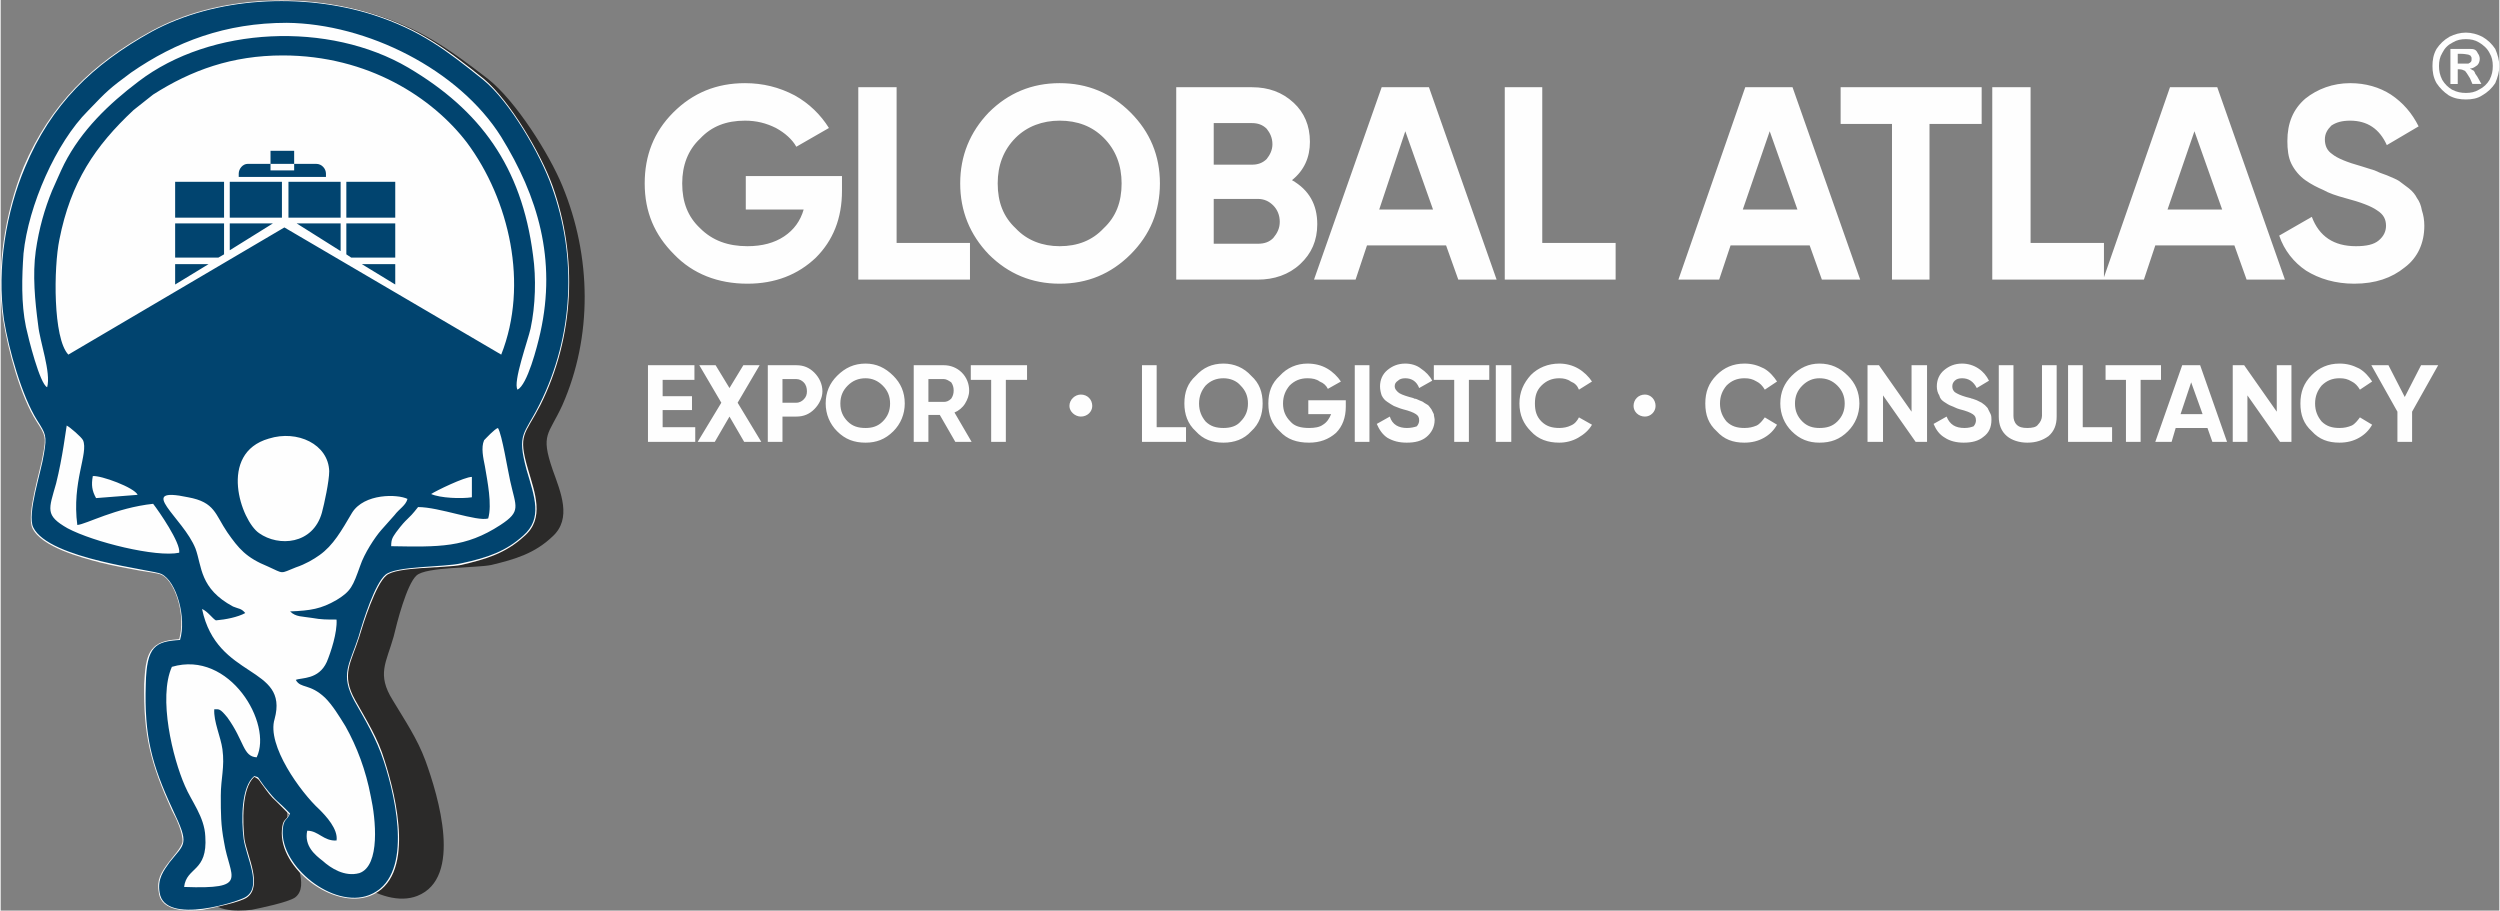 <?xml version="1.0" encoding="UTF-8"?>
<!DOCTYPE svg PUBLIC "-//W3C//DTD SVG 1.1//EN" "http://www.w3.org/Graphics/SVG/1.1/DTD/svg11.dtd">
<!-- Creator: CorelDRAW -->
<svg xmlns="http://www.w3.org/2000/svg" xml:space="preserve" width="151px" height="55px" version="1.1" style="shape-rendering:geometricPrecision; text-rendering:geometricPrecision; image-rendering:optimizeQuality; fill-rule:evenodd; clip-rule:evenodd"
viewBox="0 0 30.65 11.17"
 xmlns:xlink="http://www.w3.org/1999/xlink"
 xmlns:xodm="http://www.corel.com/coreldraw/odm/2003">
 <rect x="0" y="0" width="30.65" height="11.17" fill="#808080" stroke="none"/>
 <defs>
  <style type="text/css">
   <![CDATA[
    .fil1 {fill:#FEFEFE}
    .fil0 {fill:#2B2A29}
    .fil2 {fill:#01446F}
    .fil3 {fill:#FEFEFE;fill-rule:nonzero}
   ]]>
  </style>
 </defs>
 <g id="Layer_x0020_1">
  <path class="fil0" d="M2.61 7.84c0.03,-0.14 0.01,-0.32 -0.04,-0.46 -0.04,-0.11 -0.11,-0.28 -0.23,-0.33 -0.04,-0.02 -0.2,-0.04 -0.26,-0.05 -0.16,-0.03 -0.33,-0.06 -0.49,-0.1 -0.24,-0.06 -0.73,-0.19 -0.85,-0.42 -0.1,-0.17 0.05,-0.71 0.08,-0.91 0.02,-0.21 0.02,-0.23 -0.1,-0.4 -0.22,-0.31 -0.4,-0.88 -0.48,-1.25 -0.12,-0.61 -0.06,-1.3 0.15,-1.87 0.28,-0.77 0.77,-1.27 1.48,-1.67 0.77,-0.43 1.83,-0.48 2.7,-0.21 0.58,0.18 0.93,0.43 1.41,0.8 0.34,0.27 0.75,0.92 0.91,1.31 0.36,0.87 0.37,1.85 0,2.69 -0.17,0.37 -0.27,0.35 -0.12,0.79 0.1,0.28 0.24,0.6 0,0.82 -0.22,0.21 -0.46,0.28 -0.75,0.35 -0.19,0.04 -0.8,0.02 -0.92,0.13 -0.12,0.11 -0.24,0.58 -0.28,0.75 -0.09,0.32 -0.21,0.46 -0.01,0.78 0.15,0.25 0.3,0.47 0.4,0.74 0.16,0.44 0.46,1.44 -0.1,1.66 -0.43,0.17 -1.13,-0.34 -1.12,-0.81 0,-0.14 0.04,-0.11 0.08,-0.19 -0.06,-0.06 -0.11,-0.11 -0.17,-0.16 -0.06,-0.05 -0.11,-0.12 -0.16,-0.19 -0.06,-0.06 -0.05,-0.08 -0.12,-0.11 -0.15,0.15 -0.11,0.57 -0.08,0.76 0.04,0.2 0.26,0.58 0.07,0.72 -0.09,0.06 -0.43,0.13 -0.53,0.15 -0.19,0.02 -0.51,0.03 -0.56,-0.21 -0.03,-0.16 0.02,-0.25 0.1,-0.37 0.05,-0.07 0.15,-0.17 0.16,-0.25 0.01,-0.11 -0.1,-0.3 -0.15,-0.39 -0.29,-0.57 -0.4,-0.92 -0.42,-1.55 0,-0.13 -0.01,-0.34 0.08,-0.44 0.08,-0.09 0.21,-0.1 0.32,-0.11z"/>
  <path class="fil1" d="M2.19 7.84c0.04,-0.14 0.03,-0.32 -0.01,-0.46 -0.03,-0.11 -0.1,-0.28 -0.21,-0.33 -0.04,-0.02 -0.21,-0.04 -0.26,-0.05 -0.16,-0.03 -0.33,-0.06 -0.49,-0.1 -0.23,-0.06 -0.72,-0.19 -0.83,-0.42 -0.08,-0.17 0.1,-0.71 0.13,-0.91 0.04,-0.21 0.03,-0.23 -0.08,-0.4 -0.2,-0.31 -0.35,-0.88 -0.41,-1.25 -0.09,-0.61 0.02,-1.3 0.25,-1.87 0.33,-0.77 0.84,-1.27 1.57,-1.67 0.79,-0.43 1.85,-0.48 2.71,-0.21 0.57,0.18 0.91,0.43 1.37,0.8 0.32,0.27 0.7,0.92 0.84,1.31 0.31,0.87 0.27,1.85 -0.15,2.69 -0.19,0.37 -0.28,0.35 -0.15,0.79 0.08,0.28 0.21,0.6 -0.05,0.82 -0.23,0.21 -0.47,0.28 -0.77,0.35 -0.2,0.04 -0.8,0.02 -0.92,0.13 -0.13,0.11 -0.28,0.58 -0.33,0.75 -0.1,0.32 -0.23,0.46 -0.05,0.78 0.14,0.25 0.28,0.47 0.36,0.74 0.14,0.44 0.39,1.44 -0.18,1.66 -0.45,0.17 -1.12,-0.34 -1.08,-0.81 0.01,-0.14 0.05,-0.11 0.09,-0.19 -0.06,-0.06 -0.11,-0.11 -0.16,-0.16 -0.06,-0.05 -0.11,-0.12 -0.16,-0.19 -0.05,-0.06 -0.04,-0.08 -0.11,-0.11 -0.16,0.15 -0.14,0.57 -0.12,0.76 0.03,0.2 0.23,0.58 0.03,0.72 -0.09,0.06 -0.43,0.13 -0.54,0.15 -0.18,0.02 -0.51,0.03 -0.54,-0.21 -0.03,-0.16 0.03,-0.25 0.12,-0.37 0.05,-0.07 0.15,-0.17 0.17,-0.25 0.01,-0.11 -0.08,-0.3 -0.13,-0.39 -0.26,-0.57 -0.35,-0.92 -0.34,-1.55 0.01,-0.13 0.01,-0.34 0.11,-0.44 0.08,-0.09 0.21,-0.1 0.32,-0.11z"/>
  <path class="fil2" d="M3.55 9.98c-0.04,0.09 -0.08,0.06 -0.09,0.2 -0.03,0.45 0.62,0.97 1.06,0.8 0.54,-0.21 0.34,-1.15 0.18,-1.64 -0.09,-0.28 -0.23,-0.51 -0.36,-0.74 -0.18,-0.33 -0.06,-0.45 0.05,-0.79 0.06,-0.21 0.2,-0.65 0.33,-0.76 0.13,-0.11 0.71,-0.09 0.93,-0.14 0.33,-0.07 0.55,-0.15 0.76,-0.34 0.24,-0.21 0.14,-0.47 0.04,-0.81 -0.12,-0.45 -0.03,-0.42 0.16,-0.8 0.42,-0.84 0.46,-1.81 0.15,-2.67 -0.14,-0.4 -0.52,-1.05 -0.84,-1.31 -0.45,-0.36 -0.77,-0.61 -1.36,-0.8 -0.86,-0.27 -1.92,-0.22 -2.71,0.21 -0.72,0.4 -1.23,0.89 -1.55,1.66 -0.23,0.54 -0.35,1.23 -0.26,1.87 0.06,0.37 0.22,0.94 0.41,1.24 0.1,0.16 0.12,0.18 0.08,0.41 -0.03,0.21 -0.21,0.74 -0.13,0.9 0.19,0.39 1.48,0.52 1.57,0.57 0.19,0.09 0.31,0.54 0.23,0.81 -0.3,0.02 -0.41,0.07 -0.42,0.54 -0.02,0.64 0.07,0.98 0.33,1.54 0.21,0.44 0.15,0.41 -0.04,0.65 -0.07,0.1 -0.15,0.2 -0.12,0.37 0.06,0.41 1,0.1 1.06,0.05 0.2,-0.13 0,-0.49 -0.03,-0.71 -0.03,-0.24 -0.03,-0.64 0.13,-0.77 0.07,0.02 0.03,0 0.12,0.12 0.18,0.23 0.14,0.15 0.32,0.34zm-2.98 -5.23c-0.09,-0.04 -0.23,-0.6 -0.26,-0.74 -0.06,-0.29 -0.05,-0.61 -0.03,-0.9 0.06,-0.59 0.4,-1.36 0.79,-1.75 0.24,-0.25 0.26,-0.27 0.53,-0.47 0.55,-0.38 1.16,-0.61 1.91,-0.61 0.98,0.01 2.11,0.57 2.63,1.4 0.45,0.73 0.68,1.5 0.48,2.4 -0.04,0.18 -0.16,0.64 -0.28,0.7 -0.06,-0.09 0.13,-0.61 0.16,-0.75 0.06,-0.28 0.07,-0.62 0.03,-0.9 -0.14,-1.09 -0.65,-1.78 -1.53,-2.3 -0.97,-0.57 -2.42,-0.51 -3.31,0.17 -0.37,0.28 -0.7,0.6 -0.91,1.01 -0.05,0.1 -0.1,0.22 -0.15,0.33 -0.09,0.22 -0.16,0.46 -0.2,0.74 -0.04,0.29 -0.01,0.61 0.03,0.91 0.02,0.2 0.16,0.58 0.11,0.76zm0.26 -0.4c-0.19,-0.2 -0.18,-1.07 -0.11,-1.41 0.14,-0.71 0.44,-1.15 0.91,-1.59l0.24 -0.19c0.47,-0.3 0.97,-0.48 1.59,-0.48 1.05,0 1.84,0.52 2.26,1.07 0.52,0.7 0.76,1.74 0.42,2.6l-2.66 -1.56 -2.65 1.56zm1.36 2.43c-0.28,0.06 -1.05,-0.13 -1.37,-0.3 -0.28,-0.16 -0.23,-0.23 -0.14,-0.55 0.08,-0.32 0.12,-0.66 0.13,-0.71 0.04,0.02 0.18,0.14 0.2,0.18 0.07,0.16 -0.14,0.51 -0.07,1.04 0.11,-0.01 0.47,-0.21 0.93,-0.26 0.07,0.09 0.34,0.48 0.32,0.6zm3.75 -1.06c-0.02,-0.1 -0.05,-0.23 -0.01,-0.32 0.02,-0.02 0.13,-0.14 0.17,-0.15 0.05,0.08 0.12,0.52 0.15,0.65 0.07,0.32 0.14,0.37 -0.12,0.54 -0.43,0.28 -0.75,0.27 -1.34,0.26 0,-0.09 0.02,-0.11 0.06,-0.17 0.15,-0.2 0.13,-0.13 0.27,-0.31 0.26,0 0.72,0.18 0.86,0.14 0.05,-0.17 -0.01,-0.46 -0.04,-0.64zm-2.65 -0.34c0.35,-0.11 0.73,0.07 0.74,0.4 0,0.12 -0.06,0.4 -0.09,0.51 -0.11,0.39 -0.53,0.42 -0.77,0.25 -0.22,-0.15 -0.51,-0.98 0.12,-1.16zm-2.12 0.73c-0.05,-0.09 -0.06,-0.16 -0.04,-0.27 0.1,-0.01 0.51,0.14 0.55,0.23l-0.51 0.04zm4.11 -0.05c0.06,-0.04 0.41,-0.21 0.5,-0.21l0 0.25c-0.13,0.02 -0.39,0.01 -0.5,-0.04zm-2.64 1.55c0.12,-0.01 0.27,-0.04 0.36,-0.09 -0.05,-0.06 -0.08,-0.05 -0.15,-0.08 -0.41,-0.22 -0.38,-0.49 -0.46,-0.71 -0.15,-0.38 -0.75,-0.77 -0.09,-0.63 0.33,0.06 0.33,0.21 0.48,0.43 0.14,0.2 0.23,0.31 0.5,0.42 0.2,0.09 0.14,0.09 0.34,0.01 0.12,-0.04 0.22,-0.1 0.29,-0.15 0.17,-0.12 0.27,-0.3 0.4,-0.52 0.15,-0.24 0.56,-0.23 0.68,-0.17 -0.02,0.08 -0.1,0.12 -0.16,0.2l-0.16 0.18c-0.08,0.09 -0.21,0.29 -0.26,0.44 -0.09,0.25 -0.11,0.31 -0.29,0.42 -0.19,0.11 -0.32,0.13 -0.57,0.14 0.07,0.07 0.15,0.06 0.27,0.08 0.11,0.02 0.18,0.02 0.3,0.02 0.01,0.16 -0.07,0.4 -0.12,0.52 -0.1,0.22 -0.31,0.19 -0.38,0.22 0.06,0.11 0.17,0.04 0.36,0.22 0.09,0.09 0.17,0.22 0.25,0.35 0.14,0.25 0.25,0.54 0.31,0.86 0.06,0.27 0.12,0.85 -0.14,0.94 -0.18,0.05 -0.35,-0.06 -0.45,-0.15 -0.09,-0.07 -0.23,-0.18 -0.19,-0.37 0.14,0 0.2,0.13 0.36,0.12 0.02,-0.14 -0.13,-0.3 -0.21,-0.38 -0.23,-0.21 -0.65,-0.79 -0.55,-1.11 0.18,-0.66 -0.71,-0.48 -0.89,-1.35 0.07,0.03 0.13,0.12 0.17,0.14zm-0.39 3.27c0.03,-0.25 0.29,-0.18 0.26,-0.62 -0.01,-0.24 -0.17,-0.43 -0.25,-0.62 -0.15,-0.34 -0.33,-1.08 -0.16,-1.46 0.71,-0.21 1.24,0.7 1.04,1.11 -0.17,-0.01 -0.15,-0.2 -0.36,-0.49 -0.09,-0.11 -0.1,-0.1 -0.16,-0.1 -0.01,0.15 0.08,0.34 0.1,0.49 0.03,0.22 -0.02,0.36 -0.02,0.57 0,0.22 0,0.36 0.04,0.57 0.07,0.44 0.32,0.58 -0.49,0.55zm2.59 -7.64l0 0.25 -0.41 -0.25 0.41 0zm0 -0.5l0 0.42 -0.54 0 -0.06 -0.04 0 -0.38 0.6 0zm-0.6 -0.51l0.6 0 0 0.44 -0.6 0 0 -0.44zm-0.07 0.51l0 0.34 -0.54 -0.34 0.54 0zm-0.64 -0.51l0.64 0 0 0.44 -0.64 0 0 -0.44zm-0.72 0.84l0 -0.33 0.53 0 -0.53 0.33zm0 -0.84l0.64 0 0 0.44 -0.64 0 0 -0.44zm-0.67 1.26l0 -0.25 0.41 0 -0.41 0.25zm0.6 -0.75l0 0.38 -0.07 0.04 -0.53 0 0 -0.42 0.6 0zm-0.6 -0.51l0.6 0 0 0.44 -0.6 0 0 -0.44zm0.89 -0.22l0.84 0c0.07,0 0.12,0.06 0.12,0.12l0 0.04 -1.07 0 0 -0.04c0,-0.06 0.05,-0.12 0.11,-0.12zm0.28 -0.16l0.29 0 0 0.24 -0.29 0 0 -0.24z"/>
  <g id="_2812659963776">
   <path class="fil3" d="M10.32 2.16l0 0.18c0,0.34 -0.11,0.61 -0.32,0.82 -0.22,0.21 -0.5,0.32 -0.84,0.32 -0.36,0 -0.67,-0.12 -0.9,-0.36 -0.24,-0.24 -0.36,-0.52 -0.36,-0.87 0,-0.34 0.11,-0.63 0.35,-0.87 0.24,-0.24 0.53,-0.36 0.88,-0.36 0.22,0 0.42,0.05 0.61,0.15 0.18,0.1 0.32,0.24 0.42,0.4l-0.4 0.23c-0.05,-0.09 -0.14,-0.17 -0.25,-0.23 -0.12,-0.06 -0.24,-0.09 -0.38,-0.09 -0.23,0 -0.41,0.07 -0.55,0.22 -0.15,0.14 -0.22,0.33 -0.22,0.55 0,0.23 0.07,0.41 0.22,0.55 0.15,0.15 0.34,0.22 0.58,0.22 0.18,0 0.33,-0.04 0.45,-0.12 0.12,-0.08 0.2,-0.19 0.24,-0.33l-0.71 0 0 -0.41 1.18 0zm0.67 0.82l0.9 0 0 0.45 -1.37 0 0 -2.36 0.47 0 0 1.91zm2.87 0.14c-0.24,0.24 -0.53,0.36 -0.87,0.36 -0.34,0 -0.63,-0.12 -0.87,-0.36 -0.23,-0.24 -0.35,-0.53 -0.35,-0.87 0,-0.34 0.12,-0.63 0.35,-0.87 0.24,-0.24 0.53,-0.36 0.87,-0.36 0.34,0 0.63,0.12 0.87,0.36 0.24,0.24 0.36,0.53 0.36,0.87 0,0.34 -0.12,0.63 -0.36,0.87zm-1.41 -0.32c0.14,0.15 0.33,0.22 0.54,0.22 0.22,0 0.4,-0.07 0.54,-0.22 0.15,-0.14 0.22,-0.32 0.22,-0.55 0,-0.22 -0.07,-0.41 -0.22,-0.56 -0.14,-0.14 -0.32,-0.21 -0.54,-0.21 -0.21,0 -0.4,0.07 -0.54,0.21 -0.15,0.15 -0.22,0.34 -0.22,0.56 0,0.23 0.07,0.41 0.22,0.55zm3.39 -0.59c0.21,0.12 0.31,0.3 0.31,0.54 0,0.2 -0.07,0.36 -0.21,0.49 -0.14,0.13 -0.32,0.19 -0.52,0.19l-1 0 0 -2.36 0.93 0c0.2,0 0.37,0.06 0.51,0.19 0.13,0.12 0.2,0.28 0.2,0.48 0,0.19 -0.07,0.35 -0.22,0.47zm-0.49 -0.7l-0.47 0 0 0.51 0.47 0c0.07,0 0.13,-0.02 0.18,-0.07 0.04,-0.05 0.07,-0.11 0.07,-0.18 0,-0.08 -0.03,-0.14 -0.07,-0.19 -0.05,-0.05 -0.11,-0.07 -0.18,-0.07zm0.07 1.48c0.08,0 0.14,-0.02 0.19,-0.07 0.05,-0.06 0.08,-0.12 0.08,-0.2 0,-0.08 -0.03,-0.15 -0.08,-0.2 -0.05,-0.05 -0.11,-0.08 -0.19,-0.08l-0.54 0 0 0.55 0.54 0zm2.46 0.44l-0.15 -0.42 -0.97 0 -0.14 0.42 -0.51 0 0.83 -2.36 0.58 0 0.83 2.36 -0.47 0zm-0.97 -0.86l0.66 0 -0.34 -0.96 -0.32 0.96zm2 0.41l0.9 0 0 0.45 -1.36 0 0 -2.36 0.46 0 0 1.91zm3.43 0.45l-0.15 -0.42 -0.97 0 -0.14 0.42 -0.5 0 0.82 -2.36 0.58 0 0.83 2.36 -0.47 0zm-0.97 -0.86l0.67 0 -0.34 -0.96 -0.33 0.96zm2.93 -1.5l0 0.45 -0.64 0 0 1.91 -0.46 0 0 -1.91 -0.63 0 0 -0.45 1.73 0zm0.6 1.91l0.9 0 0 0.45 -1.37 0 0 -2.36 0.47 0 0 1.91zm2.65 0.45l-0.15 -0.42 -0.97 0 -0.14 0.42 -0.5 0 0.82 -2.36 0.58 0 0.83 2.36 -0.47 0zm-0.97 -0.86l0.67 0 -0.34 -0.96 -0.33 0.96zm2.29 0.91c-0.23,0 -0.43,-0.06 -0.59,-0.16 -0.15,-0.1 -0.27,-0.25 -0.33,-0.43l0.4 -0.23c0.09,0.24 0.27,0.36 0.54,0.36 0.13,0 0.22,-0.02 0.28,-0.07 0.06,-0.05 0.09,-0.11 0.09,-0.18 0,-0.08 -0.03,-0.14 -0.11,-0.19 -0.07,-0.05 -0.2,-0.1 -0.39,-0.15 -0.11,-0.03 -0.2,-0.06 -0.27,-0.1 -0.07,-0.03 -0.15,-0.07 -0.22,-0.12 -0.07,-0.05 -0.13,-0.12 -0.17,-0.2 -0.04,-0.08 -0.05,-0.18 -0.05,-0.28 0,-0.22 0.07,-0.39 0.22,-0.52 0.15,-0.12 0.34,-0.19 0.55,-0.19 0.19,0 0.36,0.05 0.5,0.14 0.15,0.1 0.26,0.23 0.34,0.39l-0.39 0.23c-0.09,-0.2 -0.24,-0.3 -0.45,-0.3 -0.1,0 -0.17,0.02 -0.23,0.06 -0.05,0.05 -0.08,0.1 -0.08,0.17 0,0.08 0.03,0.14 0.09,0.18 0.06,0.05 0.18,0.1 0.36,0.15 0.07,0.02 0.12,0.04 0.16,0.05 0.04,0.02 0.09,0.04 0.15,0.06 0.07,0.03 0.12,0.05 0.15,0.07 0.04,0.03 0.08,0.06 0.12,0.09 0.05,0.04 0.08,0.08 0.1,0.12 0.03,0.04 0.05,0.09 0.06,0.15 0.02,0.06 0.03,0.12 0.03,0.19 0,0.21 -0.08,0.39 -0.24,0.51 -0.16,0.13 -0.36,0.2 -0.62,0.2z"/>
   <path class="fil3" d="M8.12 5.24l0.4 0 0 0.18 -0.58 0 0 -0.94 0.57 0 0 0.18 -0.39 0 0 0.2 0.36 0 0 0.17 -0.36 0 0 0.21zm1.21 0.18l-0.21 0 -0.18 -0.31 -0.18 0.31 -0.21 0 0.29 -0.48 -0.27 -0.46 0.2 0 0.17 0.28 0.17 -0.28 0.2 0 -0.27 0.46 0.29 0.48zm0.43 -0.94c0.09,0 0.16,0.03 0.22,0.09 0.06,0.06 0.1,0.14 0.1,0.23 0,0.08 -0.04,0.16 -0.1,0.22 -0.06,0.06 -0.13,0.09 -0.22,0.09l-0.17 0 0 0.31 -0.18 0 0 -0.94 0.35 0zm0 0.46c0.04,0 0.07,-0.02 0.09,-0.04 0.03,-0.03 0.04,-0.06 0.04,-0.1 0,-0.04 -0.01,-0.08 -0.04,-0.11 -0.02,-0.02 -0.05,-0.04 -0.09,-0.04l-0.17 0 0 0.29 0.17 0zm1.19 0.35c-0.1,0.1 -0.21,0.14 -0.34,0.14 -0.14,0 -0.25,-0.04 -0.35,-0.14 -0.09,-0.09 -0.14,-0.21 -0.14,-0.34 0,-0.14 0.05,-0.25 0.14,-0.34 0.1,-0.1 0.21,-0.15 0.35,-0.15 0.13,0 0.24,0.05 0.34,0.15 0.09,0.09 0.14,0.2 0.14,0.34 0,0.13 -0.05,0.25 -0.14,0.34zm-0.56 -0.12c0.06,0.06 0.13,0.08 0.22,0.08 0.08,0 0.15,-0.02 0.21,-0.08 0.06,-0.06 0.09,-0.13 0.09,-0.22 0,-0.09 -0.03,-0.16 -0.09,-0.22 -0.06,-0.06 -0.13,-0.09 -0.21,-0.09 -0.09,0 -0.16,0.03 -0.22,0.09 -0.06,0.06 -0.09,0.13 -0.09,0.22 0,0.09 0.03,0.16 0.09,0.22zm1.32 0.25l-0.19 -0.33 -0.14 0 0 0.33 -0.18 0 0 -0.94 0.37 0c0.08,0 0.16,0.03 0.22,0.09 0.06,0.06 0.09,0.14 0.09,0.22 0,0.06 -0.02,0.11 -0.05,0.16 -0.03,0.05 -0.08,0.09 -0.13,0.11l0.21 0.36 -0.2 0zm-0.33 -0.77l0 0.28 0.19 0c0.03,0 0.06,-0.01 0.09,-0.04 0.02,-0.03 0.03,-0.06 0.03,-0.1 0,-0.04 -0.01,-0.07 -0.03,-0.1 -0.03,-0.02 -0.06,-0.04 -0.09,-0.04l-0.19 0zm1.21 -0.17l0 0.18 -0.26 0 0 0.76 -0.18 0 0 -0.76 -0.25 0 0 -0.18 0.69 0zm1.59 0.76l0.36 0 0 0.18 -0.54 0 0 -0.94 0.18 0 0 0.76zm1.16 0.05c-0.09,0.1 -0.21,0.14 -0.34,0.14 -0.14,0 -0.25,-0.04 -0.34,-0.14 -0.1,-0.09 -0.14,-0.21 -0.14,-0.34 0,-0.14 0.04,-0.25 0.14,-0.34 0.09,-0.1 0.2,-0.15 0.34,-0.15 0.13,0 0.25,0.05 0.34,0.15 0.1,0.09 0.14,0.2 0.14,0.34 0,0.13 -0.04,0.25 -0.14,0.34zm-0.56 -0.12c0.06,0.06 0.13,0.08 0.22,0.08 0.08,0 0.16,-0.02 0.21,-0.08 0.06,-0.06 0.09,-0.13 0.09,-0.22 0,-0.09 -0.03,-0.16 -0.09,-0.22 -0.05,-0.06 -0.13,-0.09 -0.21,-0.09 -0.09,0 -0.16,0.03 -0.22,0.09 -0.05,0.06 -0.08,0.13 -0.08,0.22 0,0.09 0.03,0.16 0.08,0.22zm1.72 -0.26l0 0.08c0,0.13 -0.04,0.24 -0.12,0.32 -0.09,0.08 -0.2,0.12 -0.33,0.12 -0.15,0 -0.27,-0.04 -0.36,-0.14 -0.1,-0.09 -0.14,-0.2 -0.14,-0.34 0,-0.14 0.04,-0.25 0.14,-0.34 0.09,-0.1 0.21,-0.15 0.34,-0.15 0.09,0 0.17,0.02 0.24,0.06 0.07,0.04 0.13,0.1 0.17,0.16l-0.16 0.09c-0.02,-0.04 -0.05,-0.07 -0.1,-0.09 -0.04,-0.03 -0.09,-0.04 -0.15,-0.04 -0.09,0 -0.16,0.03 -0.22,0.09 -0.05,0.06 -0.08,0.13 -0.08,0.22 0,0.09 0.03,0.16 0.09,0.22 0.05,0.06 0.13,0.08 0.23,0.08 0.07,0 0.13,-0.01 0.17,-0.04 0.05,-0.03 0.08,-0.08 0.1,-0.13l-0.28 0 0 -0.17 0.46 0zm0.11 -0.43l0.18 0 0 0.94 -0.18 0 0 -0.94zm0.64 0.95c-0.1,0 -0.17,-0.02 -0.24,-0.06 -0.06,-0.04 -0.1,-0.1 -0.13,-0.17l0.16 -0.09c0.03,0.1 0.11,0.14 0.21,0.14 0.05,0 0.09,-0.01 0.12,-0.02 0.02,-0.02 0.03,-0.05 0.03,-0.07 0,-0.04 -0.01,-0.06 -0.04,-0.08 -0.03,-0.02 -0.08,-0.04 -0.16,-0.06 -0.04,-0.01 -0.08,-0.03 -0.11,-0.04 -0.02,-0.01 -0.05,-0.03 -0.08,-0.05 -0.03,-0.02 -0.05,-0.04 -0.07,-0.08 -0.01,-0.03 -0.02,-0.07 -0.02,-0.11 0,-0.08 0.03,-0.15 0.09,-0.2 0.06,-0.05 0.13,-0.08 0.22,-0.08 0.07,0 0.14,0.02 0.19,0.06 0.06,0.04 0.11,0.09 0.14,0.15l-0.16 0.09c-0.03,-0.08 -0.09,-0.12 -0.17,-0.12 -0.04,0 -0.07,0.01 -0.09,0.03 -0.03,0.02 -0.04,0.04 -0.04,0.07 0,0.03 0.02,0.05 0.04,0.07 0.02,0.02 0.07,0.04 0.14,0.06 0.03,0.01 0.05,0.01 0.06,0.02 0.02,0 0.04,0.01 0.06,0.02 0.03,0.01 0.05,0.02 0.06,0.03 0.02,0.01 0.03,0.02 0.05,0.03 0.02,0.02 0.03,0.04 0.04,0.05 0.01,0.02 0.02,0.04 0.03,0.06 0,0.02 0.01,0.05 0.01,0.07 0,0.09 -0.04,0.16 -0.1,0.21 -0.06,0.05 -0.14,0.07 -0.24,0.07zm1.01 -0.95l0 0.18 -0.25 0 0 0.76 -0.18 0 0 -0.76 -0.25 0 0 -0.18 0.68 0zm0.08 0l0.19 0 0 0.94 -0.19 0 0 -0.94zm0.78 0.95c-0.14,0 -0.26,-0.04 -0.35,-0.14 -0.09,-0.09 -0.14,-0.2 -0.14,-0.34 0,-0.14 0.05,-0.25 0.14,-0.35 0.09,-0.09 0.21,-0.14 0.35,-0.14 0.08,0 0.16,0.02 0.23,0.06 0.07,0.04 0.13,0.1 0.17,0.16l-0.16 0.1c-0.02,-0.05 -0.05,-0.08 -0.1,-0.1 -0.04,-0.03 -0.09,-0.04 -0.14,-0.04 -0.09,0 -0.16,0.03 -0.22,0.09 -0.06,0.06 -0.08,0.13 -0.08,0.22 0,0.09 0.02,0.16 0.08,0.22 0.06,0.06 0.13,0.08 0.22,0.08 0.05,0 0.1,-0.01 0.14,-0.03 0.05,-0.02 0.08,-0.06 0.1,-0.1l0.16 0.09c-0.04,0.07 -0.1,0.12 -0.17,0.16 -0.07,0.04 -0.15,0.06 -0.23,0.06zm2.27 0c-0.14,0 -0.25,-0.04 -0.34,-0.14 -0.1,-0.09 -0.14,-0.2 -0.14,-0.34 0,-0.14 0.04,-0.25 0.14,-0.35 0.09,-0.09 0.2,-0.14 0.34,-0.14 0.09,0 0.16,0.02 0.24,0.06 0.07,0.04 0.12,0.1 0.16,0.16l-0.15 0.1c-0.03,-0.05 -0.06,-0.08 -0.1,-0.1 -0.05,-0.03 -0.09,-0.04 -0.15,-0.04 -0.09,0 -0.16,0.03 -0.22,0.09 -0.05,0.06 -0.08,0.13 -0.08,0.22 0,0.09 0.03,0.16 0.08,0.22 0.06,0.06 0.13,0.08 0.22,0.08 0.06,0 0.1,-0.01 0.15,-0.03 0.04,-0.02 0.07,-0.06 0.1,-0.1l0.15 0.09c-0.04,0.07 -0.09,0.12 -0.16,0.16 -0.07,0.04 -0.15,0.06 -0.24,0.06zm1.27 -0.14c-0.1,0.1 -0.21,0.14 -0.35,0.14 -0.13,0 -0.24,-0.04 -0.34,-0.14 -0.09,-0.09 -0.14,-0.21 -0.14,-0.34 0,-0.14 0.05,-0.25 0.14,-0.34 0.1,-0.1 0.21,-0.15 0.34,-0.15 0.14,0 0.25,0.05 0.35,0.15 0.09,0.09 0.14,0.2 0.14,0.34 0,0.13 -0.05,0.25 -0.14,0.34zm-0.56 -0.12c0.06,0.06 0.13,0.08 0.21,0.08 0.09,0 0.16,-0.02 0.22,-0.08 0.06,-0.06 0.09,-0.13 0.09,-0.22 0,-0.09 -0.03,-0.16 -0.09,-0.22 -0.06,-0.06 -0.13,-0.09 -0.22,-0.09 -0.08,0 -0.15,0.03 -0.21,0.09 -0.06,0.06 -0.09,0.13 -0.09,0.22 0,0.09 0.03,0.16 0.09,0.22zm1.34 -0.69l0.19 0 0 0.94 -0.14 0 -0.4 -0.57 0 0.57 -0.19 0 0 -0.94 0.14 0 0.4 0.57 0 -0.57zm0.64 0.95c-0.09,0 -0.17,-0.02 -0.23,-0.06 -0.07,-0.04 -0.11,-0.1 -0.14,-0.17l0.16 -0.09c0.04,0.1 0.11,0.14 0.22,0.14 0.05,0 0.08,-0.01 0.11,-0.02 0.02,-0.02 0.03,-0.05 0.03,-0.07 0,-0.04 -0.01,-0.06 -0.04,-0.08 -0.03,-0.02 -0.08,-0.04 -0.16,-0.06 -0.04,-0.01 -0.07,-0.03 -0.1,-0.04 -0.03,-0.01 -0.06,-0.03 -0.09,-0.05 -0.03,-0.02 -0.05,-0.04 -0.06,-0.08 -0.02,-0.03 -0.03,-0.07 -0.03,-0.11 0,-0.08 0.03,-0.15 0.09,-0.2 0.06,-0.05 0.13,-0.08 0.22,-0.08 0.07,0 0.14,0.02 0.2,0.06 0.06,0.04 0.1,0.09 0.13,0.15l-0.15 0.09c-0.04,-0.08 -0.1,-0.12 -0.18,-0.12 -0.04,0 -0.07,0.01 -0.09,0.03 -0.02,0.02 -0.03,0.04 -0.03,0.07 0,0.03 0.01,0.05 0.03,0.07 0.03,0.02 0.07,0.04 0.14,0.06 0.03,0.01 0.05,0.01 0.07,0.02 0.01,0 0.03,0.01 0.06,0.02 0.02,0.01 0.04,0.02 0.06,0.03 0.01,0.01 0.03,0.02 0.04,0.03 0.02,0.02 0.04,0.04 0.04,0.05 0.01,0.02 0.02,0.04 0.03,0.06 0.01,0.02 0.01,0.05 0.01,0.07 0,0.09 -0.03,0.16 -0.1,0.21 -0.06,0.05 -0.14,0.07 -0.24,0.07zm0.78 0c-0.1,0 -0.19,-0.03 -0.25,-0.08 -0.07,-0.06 -0.1,-0.14 -0.1,-0.24l0 -0.63 0.18 0 0 0.62c0,0.04 0.01,0.08 0.04,0.11 0.03,0.03 0.07,0.04 0.13,0.04 0.06,0 0.11,-0.01 0.13,-0.04 0.03,-0.03 0.05,-0.07 0.05,-0.11l0 -0.62 0.18 0 0 0.63c0,0.1 -0.03,0.18 -0.1,0.24 -0.07,0.05 -0.15,0.08 -0.26,0.08zm0.68 -0.19l0.36 0 0 0.18 -0.54 0 0 -0.94 0.18 0 0 0.76zm0.96 -0.76l0 0.18 -0.25 0 0 0.76 -0.18 0 0 -0.76 -0.25 0 0 -0.18 0.68 0zm0.63 0.94l-0.06 -0.17 -0.39 0 -0.05 0.17 -0.2 0 0.33 -0.94 0.22 0 0.33 0.94 -0.18 0zm-0.39 -0.34l0.27 0 -0.14 -0.39 -0.13 0.39zm1.18 -0.6l0.18 0 0 0.94 -0.14 0 -0.4 -0.57 0 0.57 -0.18 0 0 -0.94 0.14 0 0.4 0.57 0 -0.57zm0.77 0.95c-0.14,0 -0.25,-0.04 -0.34,-0.14 -0.1,-0.09 -0.14,-0.2 -0.14,-0.34 0,-0.14 0.04,-0.25 0.14,-0.35 0.09,-0.09 0.2,-0.14 0.34,-0.14 0.09,0 0.16,0.02 0.24,0.06 0.07,0.04 0.12,0.1 0.16,0.16l-0.15 0.1c-0.03,-0.05 -0.06,-0.08 -0.1,-0.1 -0.05,-0.03 -0.09,-0.04 -0.15,-0.04 -0.09,0 -0.16,0.03 -0.22,0.09 -0.05,0.06 -0.08,0.13 -0.08,0.22 0,0.09 0.03,0.16 0.08,0.22 0.06,0.06 0.13,0.08 0.22,0.08 0.06,0 0.1,-0.01 0.15,-0.03 0.04,-0.02 0.07,-0.06 0.1,-0.1l0.15 0.09c-0.04,0.07 -0.09,0.12 -0.16,0.16 -0.07,0.04 -0.15,0.06 -0.24,0.06zm1.21 -0.95l-0.32 0.57 0 0.37 -0.18 0 0 -0.37 -0.32 -0.57 0.21 0 0.2 0.39 0.2 -0.39 0.21 0z"/>
   <path class="fil1" d="M13.25 4.84c0.08,0 0.14,0.06 0.14,0.14 0,0.07 -0.06,0.13 -0.14,0.13 -0.07,0 -0.14,-0.06 -0.14,-0.13 0,-0.08 0.07,-0.14 0.14,-0.14z"/>
   <path class="fil1" d="M20.17 4.84c0.07,0 0.13,0.06 0.13,0.14 0,0.07 -0.06,0.13 -0.13,0.13 -0.08,0 -0.14,-0.06 -0.14,-0.13 0,-0.08 0.06,-0.14 0.14,-0.14z"/>
  </g>
  <path class="fil3" d="M30.24 0.4c0.07,0 0.14,0.02 0.2,0.05 0.07,0.04 0.12,0.09 0.16,0.15 0.03,0.07 0.05,0.14 0.05,0.21 0,0.07 -0.02,0.14 -0.05,0.21 -0.04,0.06 -0.09,0.11 -0.16,0.15 -0.06,0.04 -0.13,0.05 -0.2,0.05 -0.07,0 -0.14,-0.01 -0.21,-0.05 -0.06,-0.04 -0.11,-0.09 -0.15,-0.15 -0.04,-0.07 -0.05,-0.14 -0.05,-0.21 0,-0.07 0.01,-0.14 0.05,-0.21 0.04,-0.06 0.09,-0.11 0.16,-0.15 0.06,-0.03 0.13,-0.05 0.2,-0.05zm0 0.08c-0.06,0 -0.11,0.01 -0.16,0.04 -0.06,0.03 -0.1,0.07 -0.13,0.13 -0.03,0.05 -0.04,0.1 -0.04,0.16 0,0.06 0.01,0.11 0.04,0.17 0.03,0.05 0.07,0.09 0.12,0.12 0.06,0.03 0.11,0.04 0.17,0.04 0.06,0 0.11,-0.01 0.16,-0.04 0.06,-0.03 0.1,-0.07 0.13,-0.12 0.03,-0.06 0.04,-0.11 0.04,-0.17 0,-0.06 -0.01,-0.11 -0.04,-0.16 -0.03,-0.06 -0.08,-0.1 -0.13,-0.13 -0.05,-0.03 -0.1,-0.04 -0.16,-0.04zm-0.19 0.55l0 -0.43 0.09 0c0.08,0 0.13,0 0.14,0 0.03,0 0.05,0 0.07,0.01 0.02,0.01 0.03,0.03 0.04,0.05 0.01,0.01 0.02,0.04 0.02,0.06 0,0.03 -0.01,0.06 -0.03,0.08 -0.03,0.02 -0.05,0.04 -0.09,0.04 0.01,0.01 0.02,0.01 0.03,0.02 0.01,0 0.02,0.01 0.03,0.03 0,0.01 0.01,0.02 0.03,0.05l0.05 0.09 -0.11 0 -0.03 -0.07c-0.03,-0.05 -0.05,-0.08 -0.06,-0.09 -0.02,-0.01 -0.04,-0.02 -0.07,-0.02l-0.02 0 0 0.18 -0.09 0zm0.09 -0.25l0.04 0c0.05,0 0.08,0 0.09,0 0.02,-0.01 0.02,-0.01 0.03,-0.02 0.01,-0.01 0.01,-0.02 0.01,-0.04 0,-0.01 0,-0.02 -0.01,-0.03 0,-0.01 -0.01,-0.01 -0.03,-0.02 -0.01,0 -0.04,-0.01 -0.09,-0.01l-0.04 0 0 0.12z"/>
 </g>
</svg>
